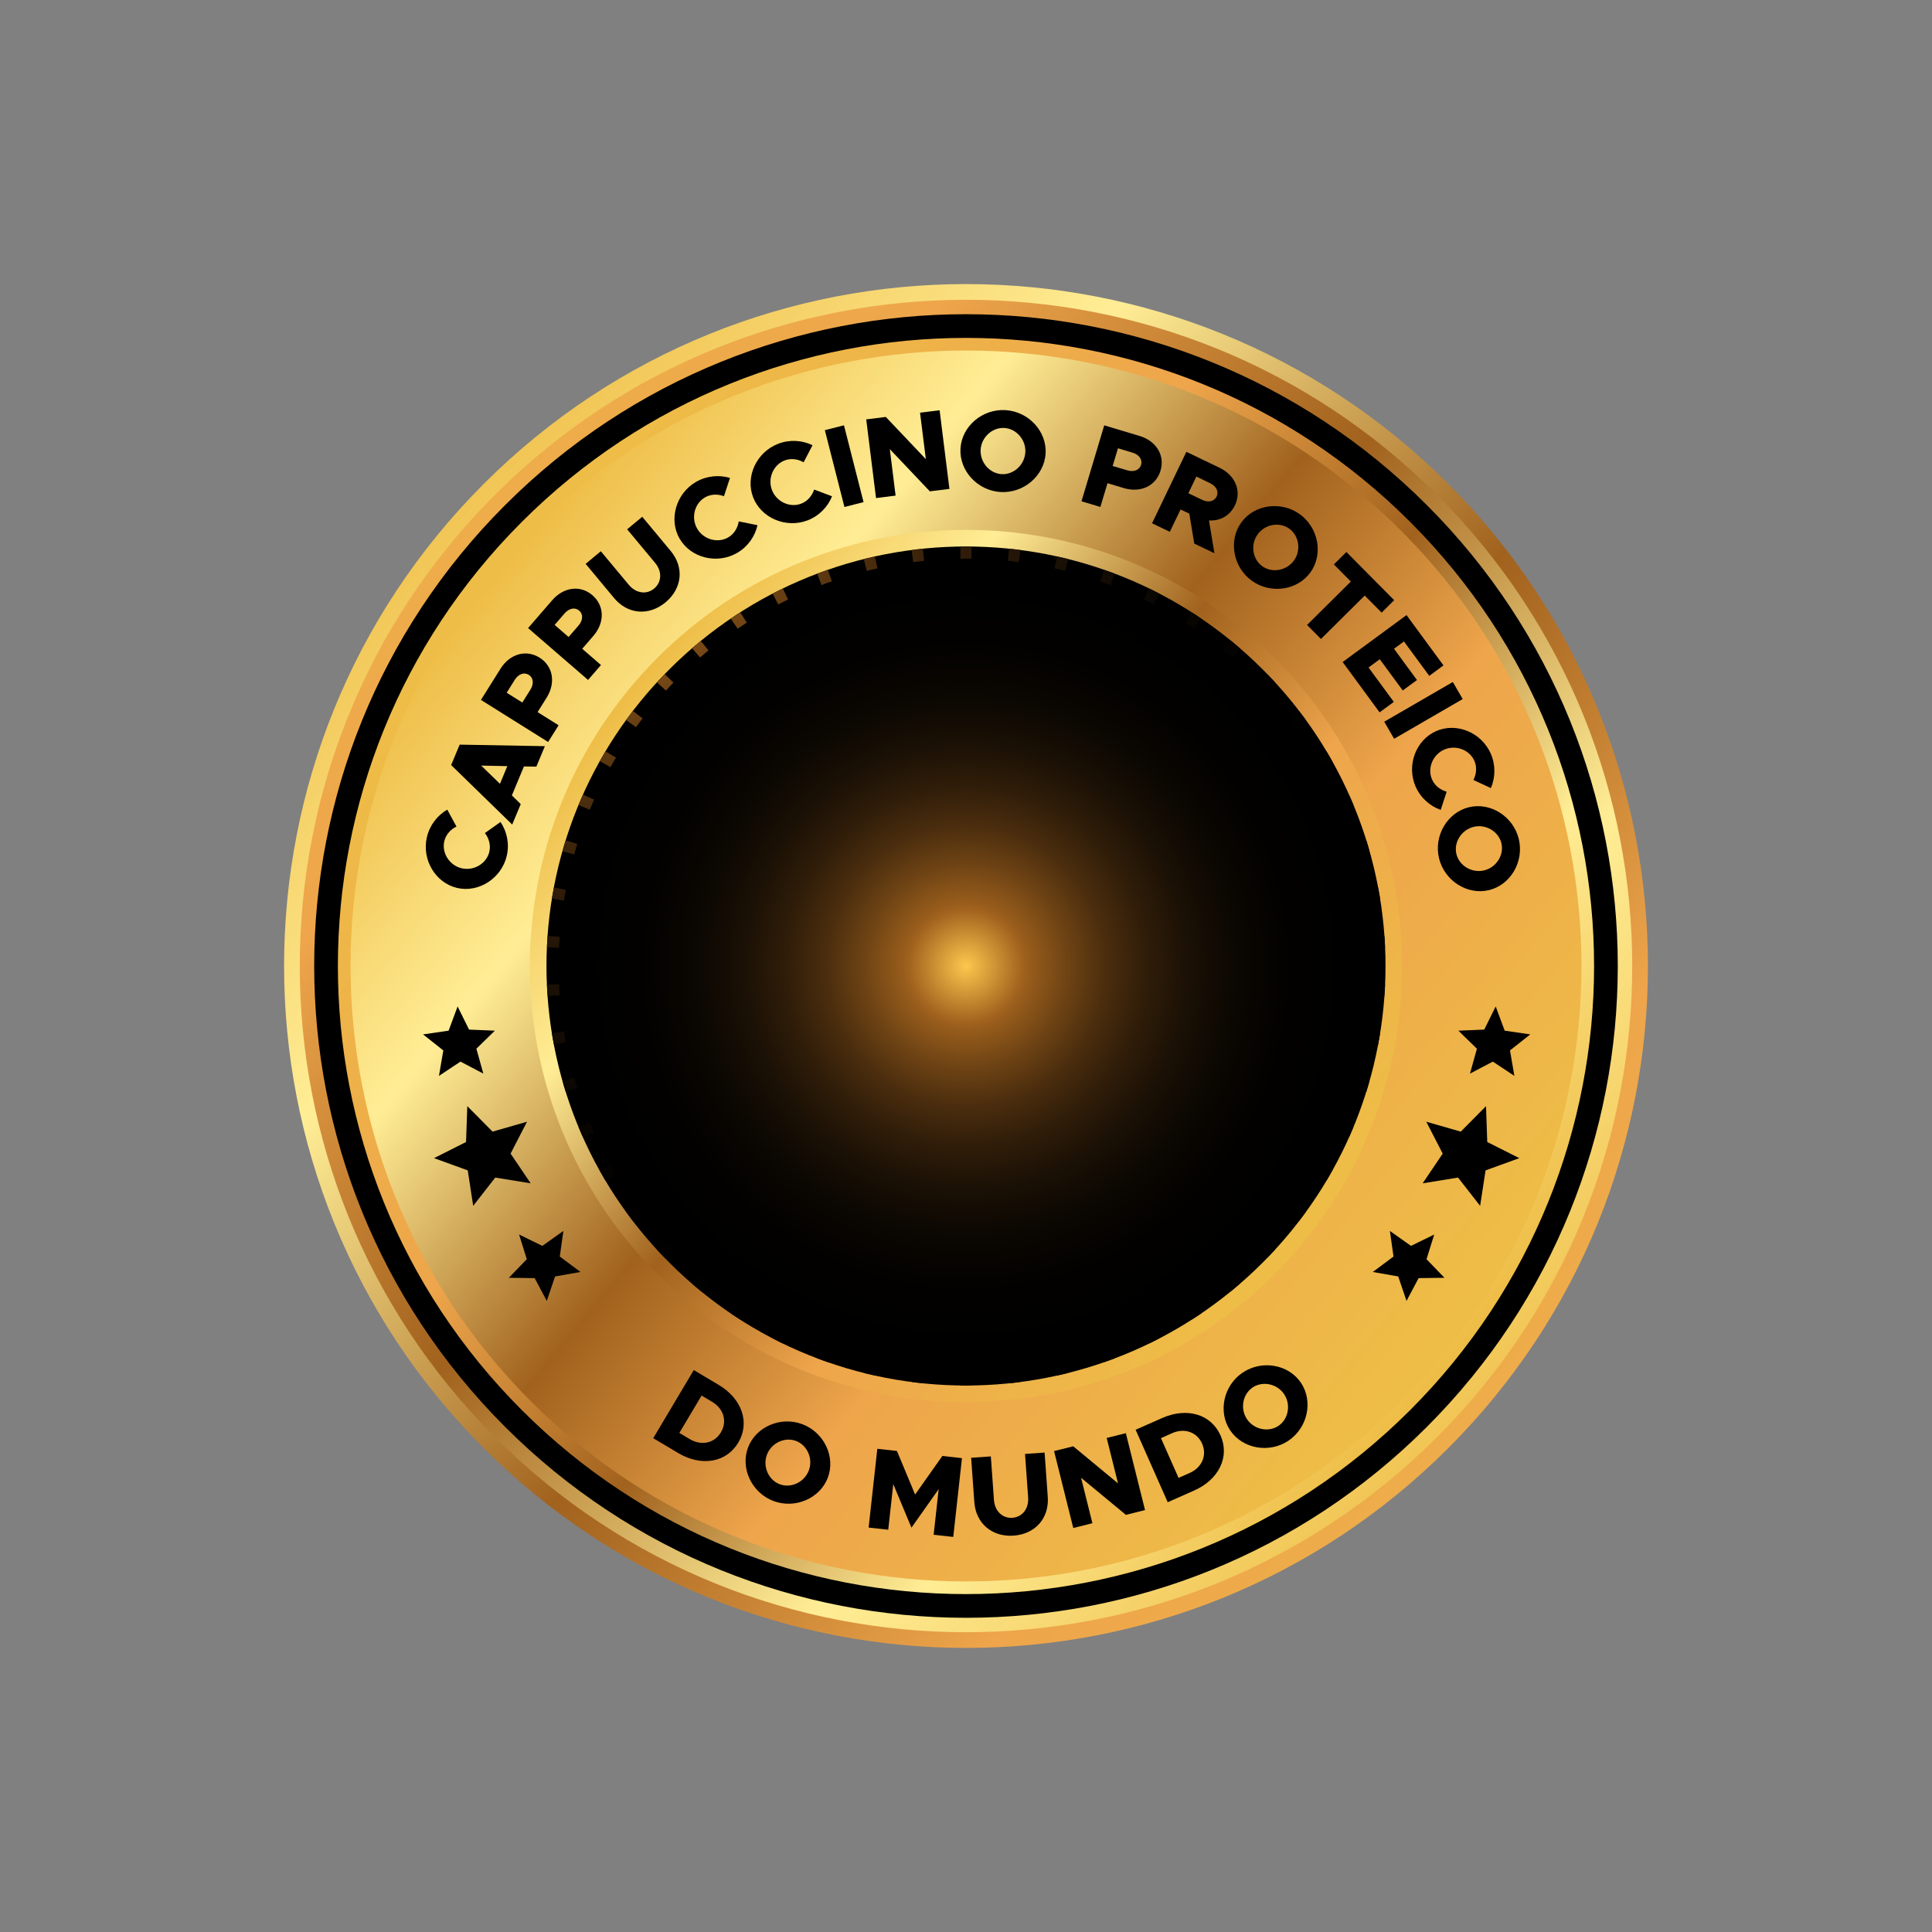 <svg width="1072" height="1072" viewBox="0 0 1072 1072" fill="none" xmlns="http://www.w3.org/2000/svg">
<rect x="0" y="0" width="1072" height="1072" fill="#808080" stroke="none"/>
<path d="M803.56 803.555C951.326 655.788 951.326 416.212 803.56 268.445C655.793 120.678 416.216 120.678 268.45 268.445C120.683 416.212 120.683 655.788 268.45 803.555C416.216 951.322 655.793 951.322 803.56 803.555Z" fill="url(#paint0_linear_317_1230)"/>
<path d="M797.392 797.396C941.757 653.031 941.757 418.969 797.392 274.604C653.026 130.239 418.964 130.239 274.599 274.604C130.234 418.969 130.234 653.031 274.599 797.396C418.964 941.761 653.026 941.761 797.392 797.396Z" fill="url(#paint1_linear_317_1230)"/>
<path d="M791.726 791.732C932.963 650.495 932.963 421.505 791.726 280.268C650.489 139.031 421.499 139.031 280.262 280.268C139.025 421.505 139.025 650.495 280.262 791.732C421.499 932.969 650.489 932.969 791.726 791.732Z" fill="black"/>
<path d="M782.428 782.434C918.53 646.332 918.53 425.668 782.428 289.566C646.327 153.465 425.662 153.465 289.561 289.566C153.459 425.668 153.459 646.332 289.561 782.434C425.662 918.535 646.327 918.535 782.428 782.434Z" fill="url(#paint2_linear_317_1230)"/>
<path d="M777.472 777.477C910.836 644.113 910.836 427.887 777.472 294.523C644.108 161.159 427.882 161.159 294.518 294.523C161.154 427.887 161.154 644.113 294.518 777.477C427.882 910.841 644.108 910.841 777.472 777.477Z" fill="url(#paint3_linear_317_1230)"/>
<path d="M707.108 707.113C801.611 612.61 801.611 459.39 707.108 364.887C612.605 270.384 459.385 270.384 364.882 364.887C270.379 459.39 270.379 612.61 364.882 707.113C459.385 801.616 612.605 801.616 707.108 707.113Z" fill="url(#paint4_linear_317_1230)"/>
<path d="M700.596 700.6C791.502 609.694 791.502 462.306 700.596 371.4C609.69 280.493 462.301 280.493 371.395 371.4C280.489 462.306 280.489 609.694 371.395 700.6C462.301 791.507 609.69 791.507 700.596 700.6Z" fill="black"/>
<path d="M536 317.69C415.43 317.69 317.68 415.43 317.68 536C317.68 656.57 415.42 754.31 536 754.31C656.58 754.31 754.31 656.57 754.31 536C754.31 415.43 656.57 317.69 536 317.69ZM536 748.78C418.48 748.78 323.22 653.52 323.22 536C323.22 418.48 418.48 323.22 536 323.22C653.52 323.22 748.78 418.48 748.78 536C748.78 653.52 653.52 748.78 536 748.78Z" fill="url(#paint5_linear_317_1230)"/>
<path style="mix-blend-mode:screen" d="M407.85 709.64C464.51 574.51 574.44 465.56 710.21 410.22C671.07 356.59 607.76 321.73 536.29 321.73C417.42 321.73 321.07 418.08 321.07 536.95C321.07 607.67 355.18 670.41 407.85 709.64Z" fill="url(#paint6_radial_317_1230)"/>
<path style="mix-blend-mode:screen" d="M434.339 745.44L535.999 536L428.738 742.58C430.598 743.55 432.459 744.53 434.349 745.45L434.339 745.44ZM459.368 755.81L535.999 536L453.449 753.67C455.409 754.41 457.378 755.12 459.368 755.81ZM410.768 732.18L535.999 536L405.479 728.76C407.219 729.94 408.998 731.04 410.768 732.17V732.18ZM388.839 716.34L535.999 536L384.048 712.26C385.638 713.63 387.209 715.01 388.839 716.34ZM512.079 767.56L535.999 536L505.828 766.77C507.908 767.04 509.979 767.35 512.079 767.56ZM485.419 763.21L535.999 536L479.298 761.79C481.328 762.3 483.379 762.75 485.419 763.2V763.21ZM323.509 631.04L535.999 536L320.988 625.27C321.798 627.21 322.659 629.12 323.509 631.04ZM313.858 605.74L535.999 536L312.118 599.69C312.688 601.71 313.238 603.75 313.868 605.74H313.858ZM535.999 768.78C537.049 768.78 538.089 768.72 539.139 768.7L535.999 536L532.858 768.7C533.908 768.72 534.949 768.78 535.999 768.78ZM307.349 579.54L535.999 536L306.238 573.36C306.578 575.43 306.959 577.49 307.339 579.55L307.349 579.54ZM351.189 677.48L535.999 536L347.439 672.43C348.669 674.13 349.919 675.81 351.199 677.48H351.189ZM368.849 697.92L535.999 536L364.509 693.37C365.919 694.91 367.389 696.42 368.839 697.92H368.849ZM335.988 655.08L535.999 536L332.849 649.63C333.869 651.46 334.909 653.28 335.979 655.08H335.988ZM687.949 712.26L535.999 536L683.158 716.34C684.778 715.01 686.359 713.63 687.949 712.26ZM759.879 599.69L535.999 536L758.139 605.74C758.759 603.75 759.309 601.71 759.889 599.69H759.879ZM751.009 625.27L535.999 536L748.488 631.04C749.338 629.12 750.209 627.22 751.019 625.27H751.009ZM739.149 649.63L535.999 536L736.009 655.08C737.089 653.28 738.119 651.46 739.139 649.63H739.149ZM765.759 573.36L535.999 536L764.649 579.54C765.029 577.49 765.419 575.43 765.749 573.35L765.759 573.36ZM768.118 552.65C768.268 550.56 768.419 548.48 768.519 546.38L535.999 536L768.118 552.65ZM566.168 766.77L535.999 536L559.918 767.56C562.018 767.35 564.088 767.04 566.168 766.77ZM724.559 672.43L535.999 536L720.798 677.48C722.078 675.82 723.329 674.13 724.559 672.43ZM618.538 753.67L535.999 536L612.618 755.81C614.598 755.11 616.578 754.4 618.538 753.66V753.67ZM643.259 742.58L535.999 536L637.658 745.44C639.548 744.52 641.399 743.54 643.259 742.57V742.58ZM592.699 761.79L535.999 536L586.579 763.21C588.629 762.76 590.679 762.3 592.699 761.8V761.79ZM666.519 728.76L535.999 536L661.228 732.18C662.998 731.05 664.779 729.95 666.519 728.77V728.76ZM707.478 693.37L535.999 536L703.149 697.92C704.609 696.42 706.068 694.91 707.478 693.37ZM303.879 552.65L535.999 536L303.479 546.38C303.569 548.48 303.728 550.57 303.868 552.65H303.879ZM306.238 498.64L535.999 536L307.349 492.45C306.969 494.51 306.579 496.56 306.249 498.64H306.238ZM661.218 339.82L535.999 536L666.509 343.23C664.779 342.06 662.988 340.95 661.218 339.82ZM637.658 326.55L535.999 536L643.259 329.42C641.399 328.45 639.539 327.47 637.649 326.55H637.658ZM683.158 355.66L536.009 536L687.959 359.73C686.369 358.36 684.788 356.98 683.168 355.66H683.158ZM586.579 308.8L535.999 536L592.699 310.21C590.669 309.7 588.619 309.25 586.579 308.8ZM612.618 316.19L535.999 536L618.538 318.33C616.578 317.59 614.608 316.88 612.618 316.19ZM559.918 304.44L535.999 536L566.168 305.23C564.088 304.96 562.018 304.65 559.918 304.44ZM703.139 374.07L535.999 536L707.478 378.61C706.058 377.07 704.599 375.57 703.139 374.06V374.07ZM764.649 492.45L535.999 536L765.759 498.64C765.429 496.56 765.038 494.51 764.658 492.45H764.649ZM758.139 466.25L535.999 536L759.879 472.3C759.299 470.28 758.759 468.25 758.129 466.25H758.139ZM720.798 394.51L535.999 536L724.548 399.56C723.318 397.86 722.068 396.17 720.788 394.51H720.798ZM768.118 519.33L535.999 536L768.519 525.61C768.429 523.51 768.268 521.42 768.118 519.34V519.33ZM748.478 440.95L535.999 536L751.009 446.71C750.199 444.77 749.338 442.86 748.478 440.95ZM736.009 416.92L535.999 536L739.149 422.36C738.119 420.53 737.089 418.71 736.019 416.91L736.009 416.92ZM384.048 359.73L535.999 536L388.849 355.66C387.229 356.99 385.649 358.36 384.059 359.73H384.048ZM535.999 303.22C534.949 303.22 533.908 303.28 532.858 303.3L535.999 536L539.139 303.3C538.089 303.28 537.049 303.22 535.999 303.22ZM364.518 378.61L535.999 536L368.849 374.07C367.389 375.57 365.929 377.07 364.509 378.62L364.518 378.61ZM332.858 422.36L535.999 536L335.988 416.92C334.918 418.72 333.878 420.54 332.858 422.37V422.36ZM347.439 399.56L535.999 536L351.199 394.51C349.919 396.18 348.669 397.86 347.439 399.56ZM320.988 446.71L535.999 536L323.518 440.95C322.658 442.87 321.798 444.77 320.988 446.71ZM312.118 472.3L535.999 536L313.858 466.25C313.238 468.25 312.688 470.28 312.108 472.3H312.118ZM303.479 525.61L535.999 536L303.879 519.33C303.729 521.42 303.569 523.5 303.479 525.6V525.61ZM505.828 305.23L535.999 536L512.079 304.44C509.979 304.65 507.908 304.96 505.828 305.23ZM479.298 310.21L535.999 536L485.419 308.8C483.369 309.25 481.319 309.71 479.289 310.21H479.298ZM405.488 343.23L535.999 536L410.779 339.82C409.009 340.95 407.228 342.06 405.488 343.23ZM428.738 329.42L535.999 536L434.339 326.55C432.449 327.47 430.599 328.45 428.729 329.42H428.738ZM453.449 318.33L535.999 536L459.368 316.19C457.388 316.88 455.409 317.59 453.449 318.33Z" fill="url(#paint7_radial_317_1230)"/>
<path d="M502.129 489.3L466.139 511.64L445.039 474.72L512.679 429.42H554.879V642.59H502.129V489.31V489.3Z" fill="url(#paint8_linear_317_1230)"/>
<path d="M626.969 459.33C626.969 477.97 612.009 490.17 596.129 490.17C578.179 490.17 565.979 476.59 565.979 460.48C565.749 442.76 579.559 429.41 596.589 429.41C615.459 429.41 626.969 443.68 626.969 459.33ZM578.409 460.48C578.409 471.07 586.229 479.35 596.359 479.35C606.489 479.35 614.539 470.83 614.539 459.56C614.539 451.04 609.479 440.23 596.359 440.23C584.389 440.23 578.409 450.59 578.409 460.48Z" fill="url(#paint9_linear_317_1230)"/>
<path d="M253.649 492.69C241.619 489.9 233.959 477.01 236.859 464.54C238.409 457.87 242.699 452.42 248.169 449.23L253.279 458.63C249.949 460.22 247.359 463.17 246.519 466.79C244.999 473.34 249.449 480.22 256.179 481.78C262.979 483.36 269.999 479.14 271.519 472.59C272.369 468.91 271.329 465.19 269.059 462.23L277.719 456.09C281.289 461.39 282.739 468.16 281.189 474.84C278.299 487.31 265.689 495.49 253.649 492.69Z" fill="black"/>
<path d="M290.718 425.27L284.018 441.34L288.938 446.17L284.208 457.51L250.328 424.51L255.058 413.17L302.338 414.03L297.608 425.37L290.718 425.27ZM281.498 425.1L266.988 424.8L277.408 434.9L281.498 425.09V425.1Z" fill="black"/>
<path d="M266.869 388.35L277.719 371.05C282.849 362.86 291.849 360.19 299.389 364.91C306.929 369.64 308.449 378.9 303.319 387.09L298.289 395.12L309.949 402.43L304.129 411.71L266.859 388.35H266.869ZM294.309 382.65C296.319 379.45 296.009 376.08 293.399 374.45C290.799 372.82 287.629 374.01 285.629 377.21L281.139 384.37L289.819 389.81L294.309 382.65Z" fill="black"/>
<path d="M293.029 348.5L306.389 333.05C312.719 325.74 322.019 324.47 328.749 330.3C335.479 336.12 335.569 345.51 329.249 352.82L323.049 359.99L333.459 369L326.299 377.28L293.029 348.51V348.5ZM321.019 347.06C323.489 344.2 323.699 340.83 321.379 338.82C319.059 336.81 315.749 337.5 313.269 340.36L307.739 346.75L315.489 353.45L321.019 347.06Z" fill="black"/>
<path d="M340.769 331.87L324.959 312.87L333.379 305.86L348.869 324.46C352.839 329.23 358.719 330.09 362.949 326.57C367.229 323.01 367.459 317.07 363.479 312.3L347.989 293.7L356.359 286.74L372.169 305.74C379.709 314.8 378.539 326.51 369.289 334.21C360.089 341.87 348.309 340.93 340.769 331.87Z" fill="black"/>
<path d="M377.129 298.96C370.919 288.28 375.059 273.87 386.129 267.43C392.049 263.99 398.959 263.38 405.039 265.17L401.699 275.34C398.259 274.01 394.329 274.14 391.129 276.01C385.319 279.39 383.349 287.35 386.829 293.32C390.339 299.35 398.229 301.58 404.039 298.2C407.309 296.3 409.299 292.99 409.909 289.31L420.309 291.41C418.899 297.64 414.949 303.34 409.029 306.78C397.959 313.22 383.359 309.64 377.149 298.96H377.129Z" fill="black"/>
<path d="M417.868 275.89C413.458 264.35 419.858 250.8 431.818 246.22C438.218 243.77 445.128 244.28 450.838 247.03L445.898 256.53C442.718 254.66 438.818 254.16 435.358 255.49C429.078 257.89 425.858 265.43 428.328 271.89C430.818 278.41 438.248 281.88 444.528 279.47C448.058 278.12 450.558 275.17 451.748 271.64L461.678 275.38C459.278 281.3 454.468 286.29 448.078 288.74C436.118 293.31 422.278 287.43 417.868 275.89Z" fill="black"/>
<path d="M457.678 238.69L468.288 235.99L479.158 278.61L468.548 281.31L457.678 238.69Z" fill="black"/>
<path d="M480.649 232.7L491.509 231.35L513.719 254.77L510.499 228.98L521.359 227.63L526.799 271.27L515.939 272.63L493.729 249.21L496.939 275L486.079 276.36L480.639 232.72L480.649 232.7Z" fill="black"/>
<path d="M532.938 248.85C533.668 236.51 545.088 226.8 557.868 227.56C570.718 228.32 580.898 239.32 580.168 251.66C579.428 264 568.008 273.77 555.168 273.01C542.378 272.25 532.198 261.19 532.938 248.85ZM568.928 250.99C569.338 244.09 563.998 237.87 557.288 237.47C550.578 237.07 544.538 242.61 544.128 249.51C543.718 256.48 549.048 262.69 555.758 263.09C562.468 263.49 568.508 257.95 568.918 250.98L568.928 250.99Z" fill="black"/>
<path d="M612.708 236.02L632.268 241.88C641.528 244.65 646.498 252.62 643.938 261.15C641.378 269.67 632.858 273.6 623.598 270.83L614.518 268.11L610.568 281.29L600.078 278.15L612.698 236.02H612.708ZM625.488 260.97C629.108 262.05 632.268 260.86 633.148 257.92C634.028 254.98 632.038 252.24 628.418 251.16L620.328 248.74L617.388 258.55L625.478 260.98L625.488 260.97Z" fill="black"/>
<path d="M662.659 301.61L659.909 285.01L655.059 282.68L649.099 295.09L639.229 290.35L658.279 250.7L676.689 259.55C685.409 263.74 689.059 272.39 685.209 280.41C682.439 286.18 676.959 289.16 670.819 288.77L673.849 306.99L662.649 301.61H662.659ZM659.389 273.68L667.009 277.34C670.419 278.98 673.729 278.29 675.059 275.52C676.389 272.75 674.859 269.74 671.449 268.1L663.829 264.44L659.389 273.67V273.68Z" fill="black"/>
<path d="M688.698 289.97C695.898 279.93 710.728 277.81 721.138 285.27C731.598 292.77 734.348 307.5 727.148 317.54C719.948 327.58 705.078 329.76 694.618 322.26C684.218 314.8 681.498 300.02 688.698 289.98V289.97ZM717.988 310.97C722.018 305.35 720.818 297.25 715.358 293.33C709.898 289.41 701.838 290.88 697.808 296.5C693.738 302.17 694.938 310.28 700.408 314.19C705.868 318.11 713.928 316.64 717.998 310.97H717.988Z" fill="black"/>
<path d="M749.528 322.68L740.108 313.18L747.068 306.28L773.578 333.02L766.618 339.92L757.238 330.46L732.958 354.54L725.248 346.77L749.528 322.69V322.68Z" fill="black"/>
<path d="M779.009 355.92L773.489 359.98L786.229 377.32L778.329 383.12L765.589 365.78L759.349 370.37L773.379 389.46L765.489 395.26L744.979 367.34L780.429 341.3L800.939 369.21L793.039 375.01L779.009 355.92Z" fill="black"/>
<path d="M806.118 378.41L811.608 387.88L773.548 409.92L768.068 400.45L806.128 378.41H806.118Z" fill="black"/>
<path d="M796.949 405.62C808.289 400.7 822.109 406.5 827.209 418.25C829.939 424.54 829.729 431.46 827.239 437.29L817.529 432.78C819.259 429.52 819.579 425.61 818.099 422.2C815.419 416.03 807.749 413.15 801.409 415.9C795.009 418.68 791.869 426.25 794.549 432.42C796.049 435.89 799.109 438.26 802.699 439.29L799.399 449.38C793.379 447.25 788.179 442.66 785.449 436.38C780.349 424.63 785.619 410.55 796.959 405.63L796.949 405.62Z" fill="black"/>
<path d="M815.068 447.9C827.078 444.99 839.708 453.07 842.718 465.52C845.748 478.03 838.208 490.99 826.198 493.89C814.188 496.8 801.498 488.74 798.468 476.23C795.458 463.78 803.058 450.81 815.068 447.9ZM823.548 482.94C830.268 481.31 834.648 474.39 833.068 467.85C831.488 461.31 824.418 457.16 817.698 458.79C810.918 460.43 806.528 467.36 808.108 473.89C809.688 480.42 816.758 484.58 823.538 482.94H823.548Z" fill="black"/>
<path d="M384.949 760.21L398.759 768.42C411.749 776.14 416.229 789.39 409.649 800.45C403.069 811.51 389.249 813.94 376.269 806.22L362.459 798L384.949 760.2V760.21ZM382.779 798.55C389.219 802.38 396.419 800.78 400.029 794.73C403.629 788.68 401.559 781.64 395.119 777.81L389.289 774.34L376.949 795.08L382.779 798.55Z" fill="black"/>
<path d="M415.05 803.21C419.39 791.64 433.17 785.73 445.16 790.23C457.21 794.75 463.7 808.27 459.35 819.84C455.01 831.41 441.21 837.38 429.16 832.85C417.17 828.35 410.71 814.78 415.05 803.21ZM448.8 815.88C451.23 809.41 447.97 801.89 441.67 799.53C435.37 797.17 427.97 800.68 425.54 807.15C423.09 813.68 426.35 821.2 432.65 823.56C438.94 825.92 446.35 822.41 448.8 815.88Z" fill="black"/>
<path d="M486.799 803.88L497.679 805.09L507.759 829.26L522.879 807.87L533.759 809.07L528.929 852.79L518.049 851.59L520.849 826.26L505.729 847.65L495.649 823.48L492.849 848.8L481.969 847.6L486.799 803.88Z" fill="black"/>
<path d="M540.619 833.53L538.859 808.88L549.779 808.1L551.509 832.24C551.949 838.44 556.229 842.56 561.719 842.17C567.279 841.77 570.919 837.08 570.479 830.89L568.749 806.75L579.609 805.97L581.369 830.62C582.209 842.37 574.429 851.21 562.429 852.07C550.489 852.92 541.469 845.29 540.629 833.53H540.619Z" fill="black"/>
<path d="M584.879 805.15L595.499 802.5L620.359 823.09L614.069 797.87L624.689 795.22L635.339 837.89L624.719 840.54L599.849 819.96L606.139 845.18L595.519 847.83L584.869 805.16L584.879 805.15Z" fill="black"/>
<path d="M630.129 793.32L644.819 786.82C658.629 780.71 672.019 784.71 677.229 796.48C682.439 808.24 676.429 820.91 662.619 827.03L647.929 833.53L630.129 793.33V793.32ZM660.129 817.28C666.979 814.25 669.849 807.45 666.999 801.01C664.149 794.57 657.209 792.18 650.369 795.22L644.169 797.97L653.939 820.03L660.139 817.28H660.129Z" fill="black"/>
<path d="M682.598 793.68C675.698 783.43 678.868 768.79 689.488 761.63C700.158 754.44 714.929 757 721.839 767.24C728.749 777.49 725.598 792.19 714.928 799.38C704.308 806.53 689.508 803.93 682.598 793.68ZM712.488 773.54C708.628 767.81 700.608 766.11 695.038 769.86C689.458 773.62 688.029 781.68 691.889 787.42C695.789 793.21 703.799 794.91 709.379 791.15C714.949 787.39 716.388 779.32 712.488 773.54Z" fill="black"/>
<path d="M821.269 669.09L809.019 653.39L789.369 656.59L800.509 640.1L791.389 622.4L810.529 627.9L824.539 613.76L825.229 633.66L843.009 642.61L824.289 649.41L821.269 669.09Z" fill="black"/>
<path d="M840.269 596.98L828.319 589.05L815.639 595.71L819.489 581.9L809.229 571.89L823.559 571.29L829.909 558.44L834.899 571.88L849.089 573.95L837.849 582.85L840.269 596.98Z" fill="black"/>
<path d="M780.429 721.83L775.829 708.26L761.719 705.78L773.209 697.2L771.209 683.01L782.909 691.29L795.789 685L791.529 698.69L801.489 709L787.149 709.18L780.429 721.83Z" fill="black"/>
<path d="M262.56 669.09L274.8 653.39L294.46 656.59L283.31 640.1L292.43 622.4L273.3 627.9L259.29 613.76L258.6 633.66L240.82 642.61L259.54 649.41L262.56 669.09Z" fill="black"/>
<path d="M243.56 596.98L255.5 589.05L268.19 595.71L264.33 581.9L274.59 571.89L260.27 571.29L253.91 558.44L248.92 571.88L234.74 573.95L245.98 582.85L243.56 596.98Z" fill="black"/>
<path d="M303.39 721.83L307.99 708.26L322.1 705.78L310.61 697.2L312.61 683.01L300.92 691.29L288.03 685L292.3 698.69L282.34 709L296.67 709.18L303.39 721.83Z" fill="black"/>
<g style="mix-blend-mode:screen">
<path d="M762 536C762 660.79 660.81 762 535.98 762C411.15 762 309.99 660.79 309.99 536C309.99 411.21 411.16 310 535.98 310C660.8 310 762 411.16 762 536Z" fill="url(#paint10_radial_317_1230)"/>
</g>
<defs>
<linearGradient id="paint0_linear_317_1230" x1="242.061" y1="242.057" x2="972.041" y2="972.037" gradientUnits="userSpaceOnUse">
<stop stop-color="#EEBD47"/>
<stop offset="0.12" stop-color="#F8D975"/>
<stop offset="0.21" stop-color="#FFED95"/>
<stop offset="0.45" stop-color="#A1621E"/>
<stop offset="0.67" stop-color="#EEA54B"/>
<stop offset="1" stop-color="#EEBD47"/>
</linearGradient>
<linearGradient id="paint1_linear_317_1230" x1="823.162" y1="823.17" x2="109.992" y2="110" gradientUnits="userSpaceOnUse">
<stop stop-color="#EEBD47"/>
<stop offset="0.12" stop-color="#F8D975"/>
<stop offset="0.21" stop-color="#FFED95"/>
<stop offset="0.45" stop-color="#A1621E"/>
<stop offset="0.67" stop-color="#EEA54B"/>
<stop offset="1" stop-color="#EEBD47"/>
</linearGradient>
<linearGradient id="paint2_linear_317_1230" x1="802.191" y1="757.39" x2="276.121" y2="319.88" gradientUnits="userSpaceOnUse">
<stop stop-color="#EEBD47"/>
<stop offset="0.12" stop-color="#F8D975"/>
<stop offset="0.21" stop-color="#FFED95"/>
<stop offset="0.45" stop-color="#A1621E"/>
<stop offset="0.67" stop-color="#EEA54B"/>
<stop offset="1" stop-color="#EEBD47"/>
</linearGradient>
<linearGradient id="paint3_linear_317_1230" x1="275.152" y1="319.067" x2="790.622" y2="747.767" gradientUnits="userSpaceOnUse">
<stop stop-color="#EEBD47"/>
<stop offset="0.12" stop-color="#F8D975"/>
<stop offset="0.21" stop-color="#FFED95"/>
<stop offset="0.45" stop-color="#A1621E"/>
<stop offset="0.67" stop-color="#EEA54B"/>
<stop offset="1" stop-color="#EEBD47"/>
</linearGradient>
<linearGradient id="paint4_linear_317_1230" x1="351.162" y1="382.277" x2="716.422" y2="686.057" gradientUnits="userSpaceOnUse">
<stop stop-color="#EEBD47"/>
<stop offset="0.12" stop-color="#F8D975"/>
<stop offset="0.21" stop-color="#FFED95"/>
<stop offset="0.45" stop-color="#A1621E"/>
<stop offset="0.67" stop-color="#EEA54B"/>
<stop offset="1" stop-color="#EEBD47"/>
</linearGradient>
<linearGradient id="paint5_linear_317_1230" x1="369.25" y1="397.32" x2="698.78" y2="671.38" gradientUnits="userSpaceOnUse">
<stop stop-color="#EEBD47"/>
<stop offset="0.12" stop-color="#F8D975"/>
<stop offset="0.21" stop-color="#FFED95"/>
<stop offset="0.45" stop-color="#A1621E"/>
<stop offset="0.67" stop-color="#EEA54B"/>
<stop offset="1" stop-color="#EEBD47"/>
</linearGradient>
<radialGradient id="paint6_radial_317_1230" cx="0" cy="0" r="1" gradientUnits="userSpaceOnUse" gradientTransform="translate(748.22 592.17) scale(465.64 465.64)">
<stop stop-color="#FFF0D0"/>
<stop offset="0.05" stop-color="#FCC74D"/>
<stop offset="0.14" stop-color="#A1621E"/>
<stop offset="0.16" stop-color="#955B1B"/>
<stop offset="0.25" stop-color="#6E4314"/>
<stop offset="0.34" stop-color="#4C2E0E"/>
<stop offset="0.44" stop-color="#301D09"/>
<stop offset="0.55" stop-color="#1A1005"/>
<stop offset="0.66" stop-color="#0B0702"/>
<stop offset="0.8" stop-color="#020100"/>
<stop offset="1"/>
</radialGradient>
<radialGradient id="paint7_radial_317_1230" cx="0" cy="0" r="1" gradientUnits="userSpaceOnUse" gradientTransform="translate(314.559 273.95) scale(500.25 500.25)">
<stop stop-color="#FFF0D0"/>
<stop offset="0.05" stop-color="#FCC74D"/>
<stop offset="0.14" stop-color="#A1621E"/>
<stop offset="0.16" stop-color="#955B1B"/>
<stop offset="0.25" stop-color="#6E4314"/>
<stop offset="0.34" stop-color="#4C2E0E"/>
<stop offset="0.44" stop-color="#301D09"/>
<stop offset="0.55" stop-color="#1A1005"/>
<stop offset="0.66" stop-color="#0B0702"/>
<stop offset="0.8" stop-color="#020100"/>
<stop offset="1"/>
</radialGradient>
<linearGradient id="paint8_linear_317_1230" x1="449.349" y1="469.58" x2="596.459" y2="593.03" gradientUnits="userSpaceOnUse">
<stop stop-color="#EEBD47"/>
<stop offset="0.12" stop-color="#F8D975"/>
<stop offset="0.21" stop-color="#FFED95"/>
<stop offset="0.45" stop-color="#A1621E"/>
<stop offset="0.67" stop-color="#EEA54B"/>
<stop offset="1" stop-color="#EEBD47"/>
</linearGradient>
<linearGradient id="paint9_linear_317_1230" x1="573.079" y1="440.19" x2="619.769" y2="479.36" gradientUnits="userSpaceOnUse">
<stop stop-color="#EEBD47"/>
<stop offset="0.12" stop-color="#F8D975"/>
<stop offset="0.21" stop-color="#FFED95"/>
<stop offset="0.45" stop-color="#A1621E"/>
<stop offset="0.67" stop-color="#EEA54B"/>
<stop offset="1" stop-color="#EEBD47"/>
</linearGradient>
<radialGradient id="paint10_radial_317_1230" cx="0" cy="0" r="1" gradientUnits="userSpaceOnUse" gradientTransform="translate(536 536) scale(226 226)">
<stop stop-color="#FCC74D"/>
<stop offset="0.14" stop-color="#A1621E"/>
<stop offset="0.16" stop-color="#955B1B"/>
<stop offset="0.25" stop-color="#6E4314"/>
<stop offset="0.34" stop-color="#4C2E0E"/>
<stop offset="0.44" stop-color="#301D09"/>
<stop offset="0.55" stop-color="#1A1005"/>
<stop offset="0.66" stop-color="#0B0702"/>
<stop offset="0.8" stop-color="#020100"/>
<stop offset="1"/>
</radialGradient>
</defs>
</svg>
